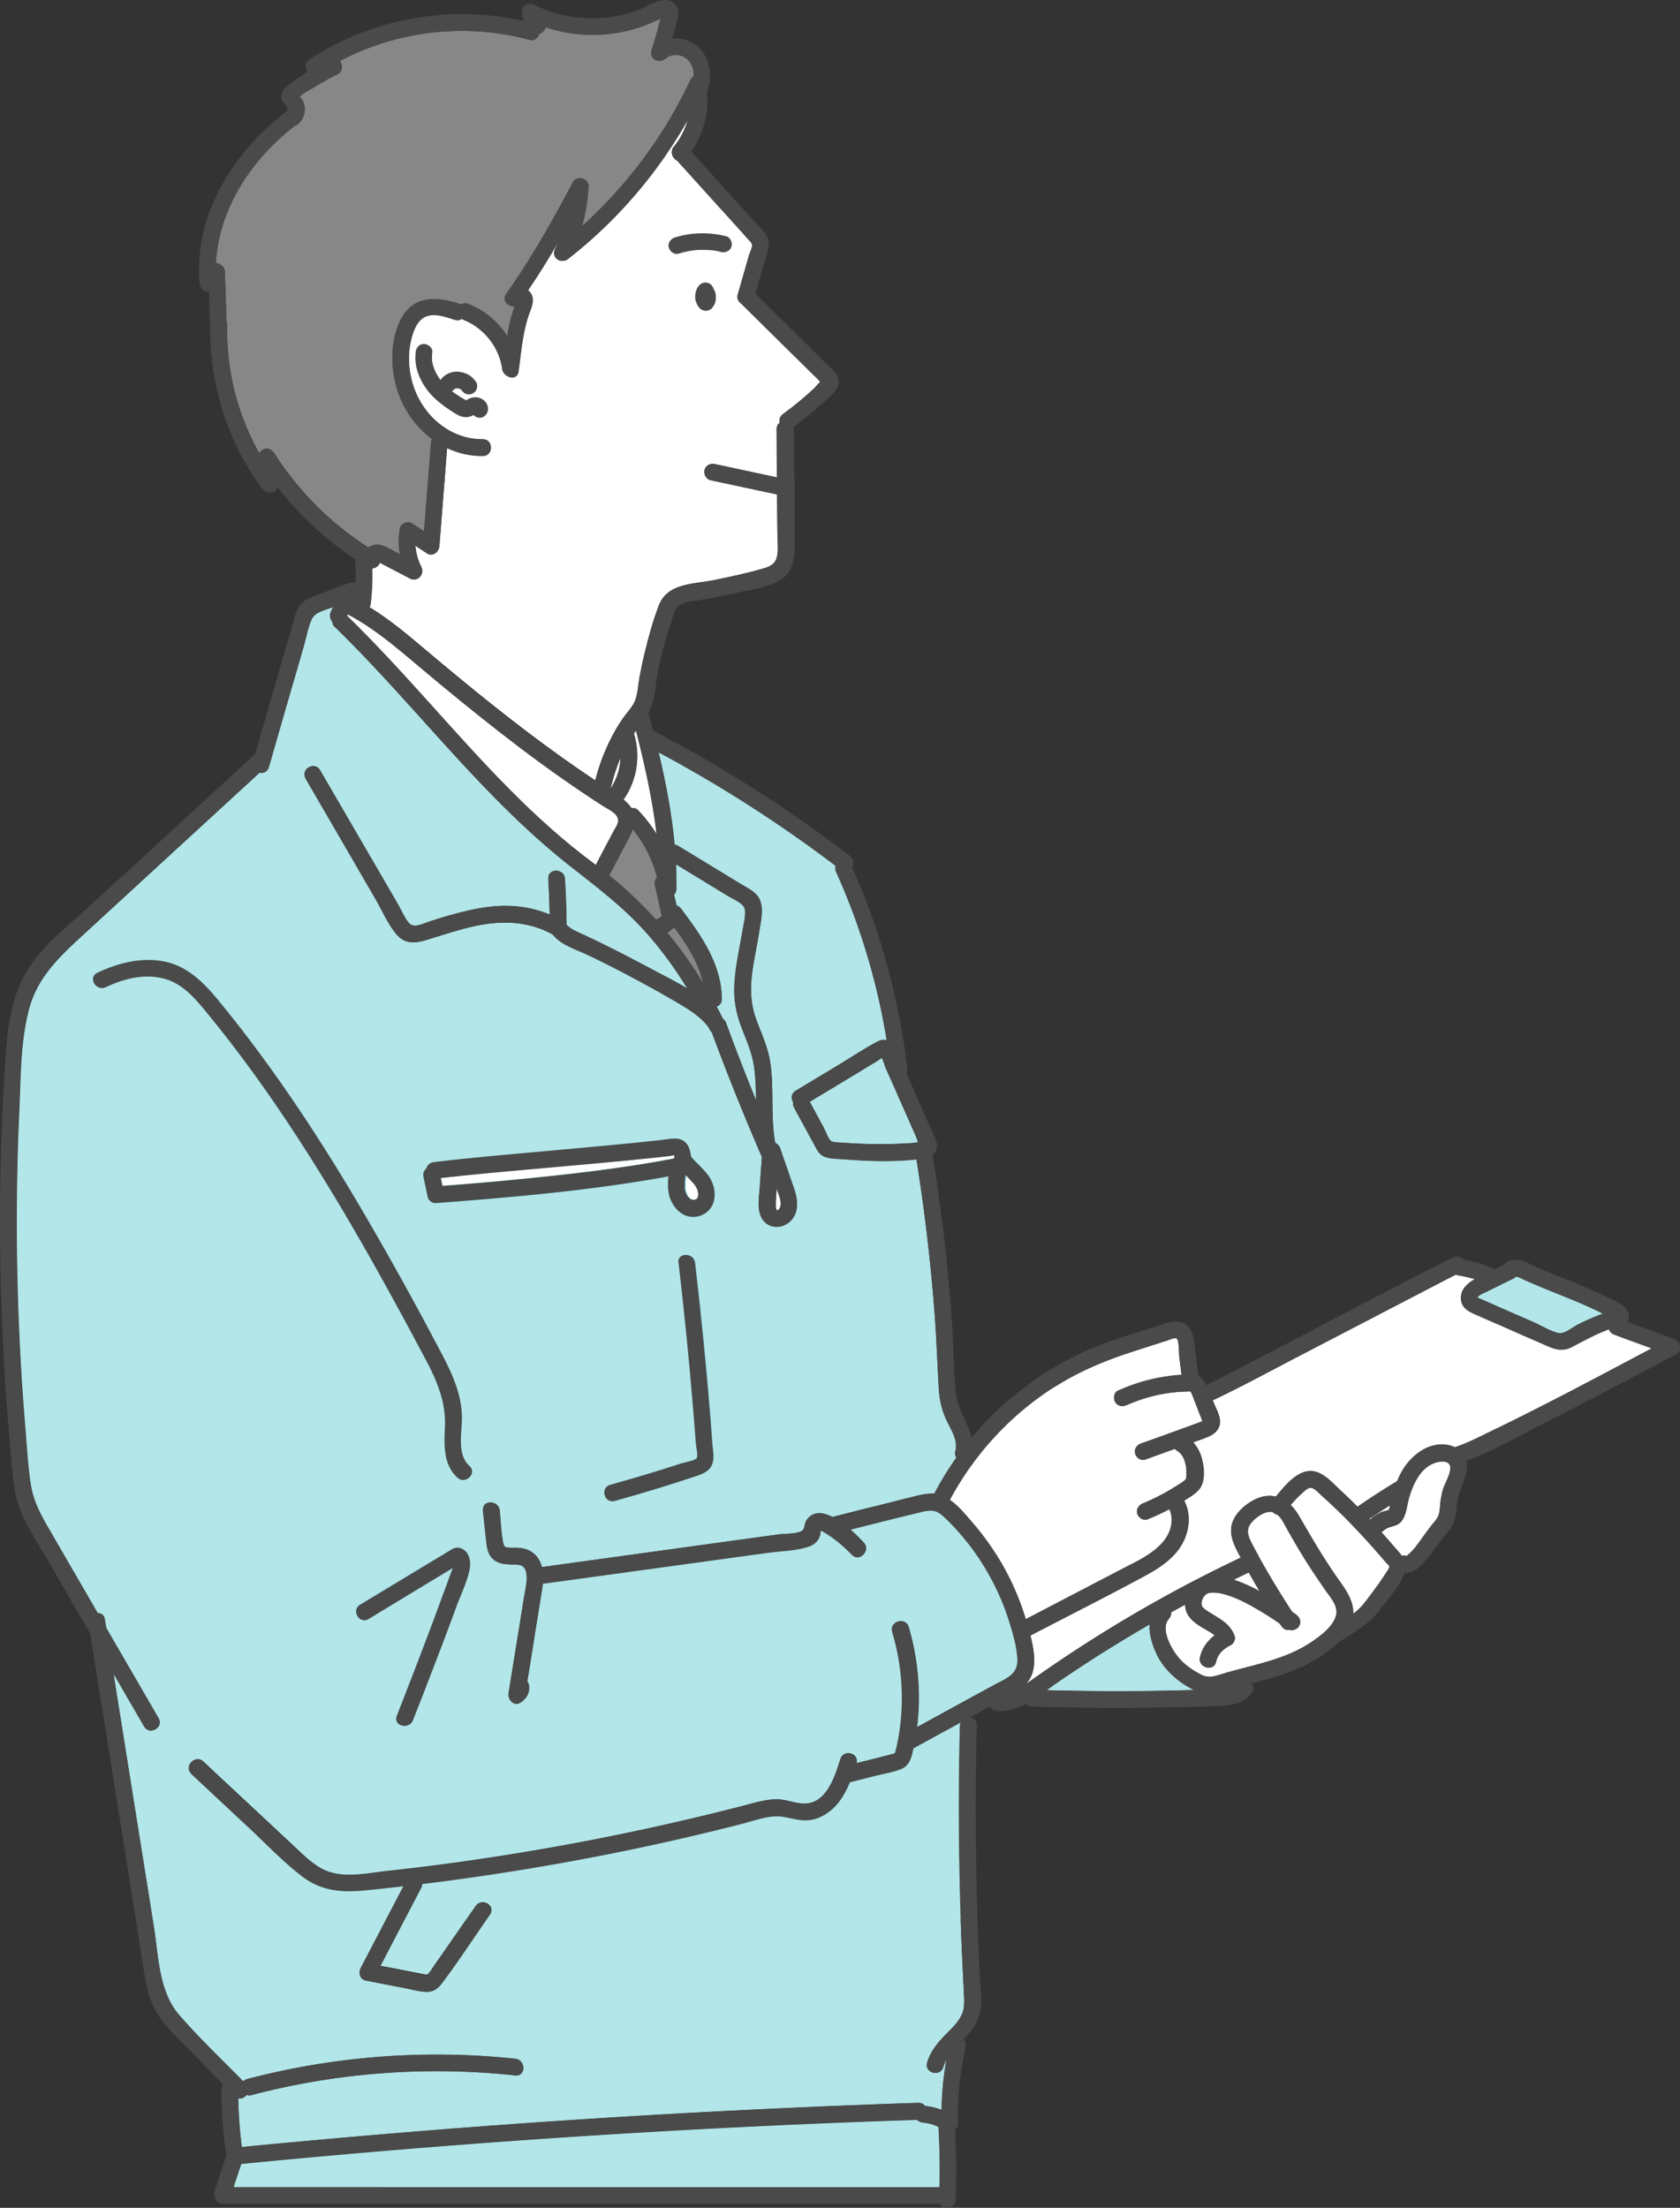 <svg id="_レイヤー_2" xmlns="http://www.w3.org/2000/svg" viewBox="0 0 102.2 134.28"><rect x="0" y="0" width="102.2" height="134.28" fill="#333333" stroke="none"/><defs><style>.cls-1{fill:#fff}.cls-2{fill:#b2e6e8}.cls-3{fill:#4a4a4a}.cls-4{fill:#878787}.cls-5{fill:#71c6d2}</style></defs><g id="_お手続きの流れ"><path class="cls-2" d="M58.44 116.7c.03.97.07 1.95.12 2.92.02.49.05.97.07 1.46.02.43.07.88-.06 1.29-.2.6-.72 1.03-1.15 1.48-.45.47-.84.97-1.02 1.6-.18.63.79.89.98.27.05-.17.12-.33.21-.48-.19 1.01-.29 2.04-.3 3.06 0 0-.02.01-.03.02-.32-.12-.65-.2-.99-.23a.47.47 0 0 0-.4-.19 639.922 639.922 0 0 0-41.16 2.69c-.13-.99-.2-1.98-.22-2.97.2.05.4-.05.52-.21.09.04.19.05.31.01a44.42 44.42 0 0 1 16.03-1.19c.65.07.64-.94 0-1.01-5.46-.58-10.99-.16-16.3 1.23-.11.03-.19.08-.25.15-1.3-1.33-2.68-2.63-3.89-4.03-1.24-1.43-1.26-3.54-1.54-5.33-.63-3.97-1.27-7.94-1.9-11.91-.19-1.18-.38-2.36-.56-3.54.62 1.07 1.25 2.15 1.87 3.22.33.56 1.2.05.87-.51-1.06-1.83-2.13-3.67-3.19-5.5-.03-.17-.05-.34-.08-.51-.04-.26-.23-.37-.42-.36-.96-1.66-1.92-3.31-2.88-4.97-.53-.91-1.03-1.78-1.2-2.84-.17-1.07-.23-2.17-.32-3.26a150.608 150.608 0 0 1-.38-19.64c.09-2.01.07-4.13.6-6.09.55-2.02 2.01-3.3 3.5-4.67 3.5-3.22 7.01-6.44 10.51-9.66.23.04.49-.06.57-.35.57-1.98 1.14-3.97 1.72-5.95.13-.46.27-.93.4-1.39.15-.51.25-1.1.46-1.59.21-.48.66-.55 1.13-.73.07-.03.14-.05.21-.08-.05.11-.09.22-.14.33a.55.55 0 0 0 .08.56c0 .11.04.23.15.33 3.22 3.13 6.07 6.61 9.19 9.84 1.56 1.62 3.19 3.17 4.95 4.57 1.67 1.32 3.34 2.55 4.77 4.15.95 1.06 1.79 2.22 2.53 3.43-.75-.45-1.55-.85-2.28-1.24-.9-.48-1.8-.95-2.71-1.4-.44-.22-.89-.43-1.34-.64-.36-.17-.73-.31-1.01-.59-.01-.93-.04-1.86-.1-2.8-.04-.65-1.05-.65-1.01 0 .04.73.07 1.45.08 2.18-1.19-.5-2.46-.63-3.77-.46-.78.1-1.54.29-2.3.5-.42.12-.84.25-1.26.39-.37.12-.9.42-1.21.1-.27-.28-.46-.77-.66-1.11-.22-.39-.45-.77-.67-1.16-.45-.77-.9-1.55-1.35-2.32-.92-1.58-1.83-3.15-2.75-4.73-.33-.56-1.2-.05-.87.51.93 1.61 1.87 3.21 2.8 4.82.48.83.97 1.67 1.45 2.5.42.72.78 1.6 1.34 2.22.57.63 1.3.43 2.01.2.81-.25 1.61-.51 2.44-.71 1.72-.41 3.43-.41 5 .46.51.65 1.46.91 2.17 1.25.92.44 1.83.9 2.72 1.38.87.46 1.73.94 2.59 1.44.73.43 1.48.87 1.99 1.56.02.05.05.09.07.14.03.07.08.12.12.16.93 2.52 1.94 5.02 3.01 7.49.01.02.03.04.04.06-.04.64-.09 1.29-.13 1.93-.04.6-.18 1.32.15 1.87.39.63 1.22.63 1.72.14.55-.54.44-1.33.21-2l-.84-2.43a.528.528 0 0 0-.3-.32c-.3-1.64-.05-3.34-.32-4.99-.15-.89-.52-1.66-.83-2.5-.33-.89-.38-1.77-.27-2.71.1-.9.32-1.79.45-2.68.1-.66.35-1.59-.13-2.17-.25-.3-.63-.48-.96-.68-.42-.25-.84-.51-1.25-.76-.87-.53-1.73-1.05-2.6-1.58a.437.437 0 0 0-.21-.07c-.17-1.89-.53-3.76-.97-5.61 3.76 2.01 7.36 4.32 10.76 6.9a.51.51 0 0 0 .03.36c1.47 3.26 2.51 6.72 3.08 10.25-.16-.05-.35-.03-.59.09-.82.44-1.61.97-2.41 1.45-.85.51-1.69 1.02-2.54 1.53-.28.17-.29.48-.15.7-.02.1 0 .21.06.33.41.75.81 1.49 1.22 2.24.15.28.28.58.59.72.35.16.82.14 1.2.17 1.45.12 2.97.17 4.43 0 .49 3.09.86 6.2 1.1 9.32.12 1.54.17 3.09.26 4.63.04.66.17 1.26.44 1.86.27.6.75 1.25.57 1.94a.49.49 0 0 0 .06.4c-.49.7-.94 1.43-1.34 2.19-.33-.02-.66.04-.98.11-.57.14-1.14.28-1.71.43-1.17.29-2.34.58-3.51.88-.58-.3-1.16-.37-1.55.16-.2.27-.07.58-.35.71-.35.17-.98.14-1.37.19-.97.13-1.94.27-2.91.4l-11.49 1.59c-.17-.65-.63-1.11-1.39-1.17-.2-.02-.4 0-.59-.01-.26-.02-.32-.04-.38-.31-.13-.63-.14-1.32-.21-1.96-.07-.64-1.08-.65-1.01 0 .07.62.13 1.24.2 1.86.05.41.1.81.43 1.1.31.27.71.31 1.11.32.45 0 .81-.02.9.51.08.48-.06 1.01-.14 1.48-.1.65-.21 1.3-.31 1.94l-.63 3.89c-.06.39.34.85.74.57.34-.23.54-.56.5-.98a.535.535 0 0 0-.11-.28c.16-.98.32-1.96.47-2.94.11-.68.22-1.36.33-2.05.05-.32.12-.65.15-.99h.08l10.9-1.5c.9-.12 1.8-.25 2.7-.37.8-.11 1.72-.12 2.48-.37.26-.08.49-.24.62-.48.05-.1.12-.27.1-.39.02-.05.02-.08.02-.1.03 0 .06 0 .09.02.68.39 1.27.87 1.81 1.44.45.47 1.16-.24.72-.72-.18-.19-.48-.5-.83-.81 1.47-.37 2.94-.75 4.42-1.1.48-.11.81-.12 1.2.22.3.26.58.56.85.85.51.56.98 1.16 1.4 1.79.81 1.23 1.45 2.57 1.87 3.98.21.69.43 1.45.45 2.18.02.92-.74 1.17-1.44 1.55-1.56.85-3.12 1.7-4.68 2.56.25-2.04.07-4.12-.51-6.09-.19-.62-1.16-.36-.98.27.51 1.7.69 3.47.54 5.24-.04.44-.1.88-.18 1.31-.04.21-.08.42-.14.63-.05.21-.04.23-.24.28-.72.19-1.44.37-2.17.55.16-.61-.79-.87-.98-.25-.33 1.07-.87 2.78-2.28 2.71-.59-.03-1.12-.29-1.73-.26-.68.04-1.35.25-2.01.42a154.75 154.75 0 0 1-17.05 3.38c-1.48.21-2.95.39-4.43.55-1.32.14-2.92.54-4.13-.17-.63-.36-1.14-.89-1.67-1.38l-1.82-1.7c-1.21-1.13-2.43-2.26-3.64-3.4-.48-.44-1.19.27-.72.72 1.16 1.09 2.32 2.17 3.49 3.26 1.07 1 2.11 2.1 3.28 2.99 1.19.9 2.44.97 3.88.83l2.26-.24c-.87 1.66-1.74 3.33-2.61 4.99-.14.27-.03.68.3.74l2.47.48c.39.08.79.19 1.19.21.42.03.73-.17.98-.5 1.02-1.36 1.95-2.79 2.92-4.18.37-.54-.5-1.04-.87-.51-.85 1.21-1.69 2.42-2.54 3.64-.1.14-.2.33-.32.45-.12.13-.17.08-.35.05l-1.07-.21c-.5-.1-1.01-.2-1.51-.29.82-1.58 1.65-3.16 2.47-4.73.05-.1.07-.19.06-.28.43-.05.86-.1 1.29-.16 6.13-.81 12.22-1.97 18.21-3.51.8-.21 1.69-.56 2.52-.41.73.13 1.32.35 2.05.07 1.01-.38 1.57-1.24 1.95-2.18h.02c.54-.14 1.08-.27 1.62-.41.48-.12 1.01-.2 1.48-.39.44-.17.59-.55.69-.98l.06-.29c.96-.52 1.91-1.04 2.87-1.57-.01.05-.03.1-.03.15-.1 3.93-.08 7.86.05 11.78Z"/><path class="cls-5" d="M41.04 14.46c-.25.08-.44.36-.35.62.08.25.35.44.62.35.22-.07.44-.12.66-.16.01 0 .13-.02.14-.02.05 0 .09-.01.14-.02.11-.01.23-.02.34-.02.23 0 .45 0 .68.02.02 0 .19.02.1.01.05 0 .1.02.15.02.12.02.24.05.36.08.26.06.56-.08.62-.35.06-.26-.08-.56-.35-.62-1.02-.25-2.1-.23-3.1.09ZM43.5 17.77a.663.663 0 0 0-.09-.19c-.02-.03-.04-.05-.06-.08-.02-.04-.03-.08-.06-.11a.348.348 0 0 0-.14-.13.532.532 0 0 0-.39-.05c-.04.02-.08.03-.12.05-.08.05-.14.11-.18.18-.02.03-.04.06-.05.09-.03.07-.06.14-.08.21-.03.1-.04.21-.04.32 0 .11.02.22.06.32.03.07.05.14.09.2.04.06.09.12.14.18.05.05.1.08.16.1.06.03.13.05.2.04.13 0 .27-.05.36-.15.04-.05.09-.11.13-.17.03-.06.06-.13.08-.2.01-.03.02-.06.02-.09.01-.07.02-.14.02-.22 0-.07-.01-.14-.02-.21 0-.03-.01-.06-.02-.09ZM29.17 24.2c-.28-.09-.54-.02-.79.13 0 0-.02.02-.04.03-.08-.07-.22-.13-.31-.19-.11-.07-.21-.14-.32-.21a2.77 2.77 0 0 1-.23-.17.36.36 0 0 0 .15-.1c.02-.01.04-.03.06-.04.02 0 .04-.01.06-.02h.1c.03 0 .07.02.1.03.03.01.05.03.08.05.04.03.08.07.11.11-.02-.02-.03-.04-.05-.07.08.1.16.19.29.22.12.03.28.02.39-.05.11-.07.2-.17.23-.3.03-.13.03-.28-.05-.39-.12-.17-.26-.32-.45-.43-.19-.11-.38-.16-.59-.19-.37-.04-.75.1-1.01.36-.04.04-.08.1-.1.15-.1-.13-.2-.27-.28-.42-.1-.2-.17-.37-.22-.62-.02-.11-.03-.12-.03-.25s0-.26.02-.39c.04-.27-.26-.51-.51-.51-.3 0-.47.23-.51.51-.14 1.06.43 2.12 1.19 2.82.39.36.83.66 1.28.93.32.19.64.25.98.09l.06-.03c.1.1.23.16.37.16.28 0 .49-.23.51-.51.01-.33-.21-.6-.52-.7ZM26.01 72.81c.04.2.28.39.49.37 4.38-.33 8.78-.71 13.11-1.44.35-.06.7-.13 1.05-.19-.04.45-.05.92.11 1.35.23.61.77 1.15 1.46 1.11.56-.03 1.04-.39 1.19-.94.12-.46.03-.96-.2-1.37-.15-.27-.37-.5-.58-.72l-.33-.33c-.05-.06-.11-.11-.16-.17-.01-.02-.03-.03-.04-.05 0 0-.04-.06-.05-.07-.01-.02-.03-.03-.04-.05-.04-.38-.18-.77-.48-.94-.4-.22-.93-.06-1.35-.02-2.18.24-4.36.43-6.54.63-2.42.22-4.84.42-7.26.71-.25.03-.4.2-.46.4-.13.11-.21.28-.17.5.09.41.17.82.26 1.23Z"/><path class="cls-1" d="M42.15 71.94s.03.04.05.05c0 0 .02.03.04.04l.01.02c.02.03.04.05.05.08.01.02.12.19.11.2 0 0-.04-.1-.01-.03 0 .02.01.04.02.06.01.03.02.06.03.1 0 .03.01.06.02.09v.19c0 .03-.01.06-.02.09v.02c-.02.03-.07.09-.02.05.06-.05-.02.02-.04.04-.01 0-.03.01-.04.02-.04 0-.13.03-.04.02h-.12c-.03 0-.06-.01-.08-.02h-.01c-.02-.01-.06-.04-.06-.04h-.01c-.01-.01-.04-.03-.04-.03-.01-.01-.05-.06-.07-.07-.06-.07-.1-.16-.14-.24v-.02c0-.03-.02-.06-.03-.08-.02-.06-.03-.13-.04-.19v-.27c0-.19.02-.38.04-.57.16.16.31.32.46.49Z"/><path class="cls-5" d="M42.43 72.86s.02-.04 0 0ZM42.43 72.87v.03-.03Z"/><path class="cls-1" d="M34.04 70.95c1.35-.12 2.69-.24 4.04-.37l1.79-.18.8-.09c.04 0 .32-.07.36-.04 0 0 0 .07-.01.17-.03 0-.06.02-.07.02-.14.03-.28.06-.42.08-.26.05-.51.1-.77.14-.59.1-1.17.2-1.76.28-1.34.2-2.68.36-4.02.51-2.35.26-4.7.47-7.06.65-.03-.16-.07-.32-.1-.48 2.41-.27 4.82-.48 7.24-.7Z"/><path class="cls-5" d="M12.79 61.85c1.72 2.11 3.32 4.32 4.82 6.59 3.01 4.54 5.66 9.31 8.21 14.11.71 1.33 1.29 2.62 1.24 4.15-.04 1.11-.14 2.35.77 3.17.48.43 1.2-.28.72-.72-.81-.73-.43-2.08-.46-3.04-.04-1.37-.62-2.63-1.25-3.82-1.32-2.51-2.68-5-4.1-7.45-2.81-4.89-5.88-9.65-9.47-14.01-.88-1.07-1.88-2.08-3.29-2.36-1.4-.27-2.81.09-4.07.69-.59.28-.07 1.15.51.87 1.1-.53 2.41-.86 3.62-.51 1.2.34 2 1.39 2.76 2.32ZM28.1 94.19c-.35-.17-.58 0-.88.19-.33.2-.66.4-1 .6l-4.32 2.61c-.56.34-.05 1.21.51.87 1.71-1.03 3.41-2.07 5.12-3.1-.04.15-.1.3-.16.44-.15.43-.31.85-.47 1.28-.29.79-.58 1.58-.88 2.37-.62 1.64-1.25 3.27-1.89 4.9-.24.61.74.87.98.27.61-1.54 1.2-3.08 1.79-4.62.29-.76.57-1.52.85-2.28.27-.73.64-1.48.8-2.23.1-.48.03-1.06-.45-1.3Z"/><path class="cls-2" d="M93.52 78.18c.54.23 1.08.44 1.62.66.55.22 1.1.45 1.64.7.24.11.47.22.7.34.01 0 .02.01.03.02-.52.19-1.03.41-1.52.66-.31.16-.84.6-1.18.52-.53-.13-1.07-.47-1.57-.69-1.01-.44-2.02-.88-3.03-1.33-.09-.04-.19-.07-.27-.12-.03-.02-.06-.03-.07-.04.01 0 .02 0 .04-.03.12-.15.37-.23.53-.31.54-.27 1.08-.54 1.62-.8.07-.03.12-.08.16-.12.18.02.37.14.53.21.25.11.51.22.76.33Z"/><path class="cls-1" d="M64.18 84.34c1.45-.92 3-1.57 4.63-2.1.45-.15.91-.29 1.36-.44.26-.08.52-.17.79-.25.11-.03.5-.22.62-.14.15.09.14.97.16 1.14.05.36.09.72.14 1.09-.36.02-.72.06-1.07.11-.96.15-1.89.44-2.78.84-.25.11-.31.47-.18.69.15.26.44.29.69.18.79-.35 1.63-.6 2.49-.73.41-.06.82-.09 1.23-.1h.18c.03.08.08.18.09.2.08.21.16.41.24.62.08.21.16.41.24.62.04.1.08.19.11.29.01.03.02.06.03.08-.33.13-.67.25-1.01.37-.91.33-1.81.66-2.72.98-.26.09-.43.34-.35.62.07.25.36.45.62.35.59-.21 1.19-.43 1.78-.64a.4.4 0 0 0 .12.1c.14.08.24.17.32.29.11.17.15.27.2.48.06.21.07.32.07.53 0 .16.02.36-.06.46-.12.14-.33.25-.5.36-.22.14-.45.28-.68.41-.45.25-.92.48-1.4.68-.25.1-.43.34-.35.62.07.24.37.46.62.35.45-.18.89-.39 1.32-.62.32.68.08 1.49-.43 2.05-.65.73-1.59 1.15-2.44 1.59-1.96 1.02-3.91 2.04-5.87 3.06-.4-1.35-.99-2.65-1.73-3.84-.45-.71-.95-1.4-1.5-2.03-.39-.45-.85-1.02-1.38-1.39 1.5-2.8 3.7-5.19 6.39-6.89Z"/><path class="cls-2" d="M55.87 69.48c-.12-.01-.29.03-.4.04l-.53.03c-1.21.06-2.42.04-3.63-.05-.21-.02-.64 0-.77-.12-.18-.17-.32-.6-.44-.82-.28-.52-.56-1.03-.84-1.55l2.19-1.32c.4-.24.8-.48 1.2-.73.22-.13.45-.27.67-.4.1-.06.21-.15.33-.22.09.19.18.48.21.57.13.28.25.57.38.85.25.57.5 1.13.75 1.7.25.57.5 1.13.75 1.7.03.08.07.22.12.33ZM45.17 62.65c.32.79.63 1.54.73 2.39.08.63.09 1.26.1 1.89-.64-1.56-1.25-3.13-1.83-4.71a.452.452 0 0 0-.18-.24c-.13-.26-.26-.51-.39-.76.17-.06.31-.21.31-.45 0-2.1-1.25-3.87-2.46-5.48a.682.682 0 0 0-.29-.22l-.15-.66c.08-.08.13-.19.14-.32 0-.51 0-1.02-.02-1.52.71.43 1.42.86 2.13 1.3.36.22.72.44 1.07.65.31.19.95.43 1 .82.05.39-.08.86-.14 1.23-.07.41-.15.82-.22 1.22-.15.81-.29 1.64-.29 2.47 0 .84.19 1.62.5 2.39Z"/><path class="cls-1" d="M47.46 73.43c-.04.08-.04.08-.08.12l-.03.03s-.01 0-.04.02c-.01 0-.03.01-.04.02h-.01c-.02-.03-.02-.04-.01-.01l-.03-.09c0-.03-.01-.06-.02-.09v-.04c-.01-.32.02-.63.04-.95 0-.06 0-.11.01-.17.02.05.03.09.05.14.1.29.25.62.21.93 0 0-.06.17-.02.11Z"/><path class="cls-5" d="M47.23 73.6Z"/><path class="cls-1" d="M21.16 37.37c1.61.85 2.99 2.04 4.38 3.21 1.6 1.35 3.22 2.67 4.87 3.96 1.63 1.27 3.3 2.5 5.01 3.65.43.29.87.58 1.31.86.33.21.91.45.87.9-.02.22-.23.5-.33.7-.12.23-.24.47-.37.7l-.66 1.26-.14-.11c-3.67-2.71-6.73-6.13-9.77-9.51-1.7-1.89-3.41-3.77-5.23-5.54.01-.03.02-.06.04-.09ZM37.75 46.05c-.02.68-.23 1.35-.63 1.95.15-.67.36-1.32.63-1.95Z"/><path class="cls-4" d="M38.29 50.9c.08-.16.15-.31.21-.47.71.87 1.2 1.87 1.48 2.96-.12.12-.17.29-.13.47.11.48.22.97.32 1.45.03.12.05.23.08.35 0 .02 0 .04.01.06-.02.02-.04.03-.05.05.01-.01.03-.02.04-.03-.05.07-.18.11-.26.15-.03.01-.04.04-.07.06-.88-.97-1.83-1.88-2.86-2.71l1.23-2.34ZM41.01 56.4c.76 1.03 1.49 2.15 1.76 3.39a25.77 25.77 0 0 0-2.18-3.07c.16-.09.3-.19.42-.32Z"/><path class="cls-1" d="M38.84 49.3a.426.426 0 0 0-.42-.14c-.04-.06-.08-.12-.13-.18-.11-.13-.23-.24-.36-.35 0 0 .02-.01.02-.02a4.63 4.63 0 0 0 .61-3.99l.13-.19c.53 2.08 1 4.18 1.25 6.31-.31-.51-.68-.99-1.1-1.43Z"/><path class="cls-1" d="M45.43 14.46c.09.1.29.27.32.41.03.15-.13.48-.18.63l-.69 2.41c-.06.22.02.4.16.51 1.26 1.24 2.52 2.49 3.78 3.73.3.3.6.6.91.89.04.04.11.13.17.19-.13.08-.3.32-.38.39-.6.56-1.23 1.08-1.89 1.56-.19.14-.24.35-.21.54-.11.08-.18.21-.18.38 0 .98.01 1.95.02 2.93l-3.78-.81c-.27-.06-.55.08-.62.35-.07.25.09.57.35.62l4.06.87c0 .81.01 1.63.02 2.44 0 .45.08.96-.04 1.4-.11.44-.48.58-.88.69-.97.28-1.96.49-2.95.69-1.21.25-2.81.16-3.34 1.53-.37.96-.64 1.96-.88 2.96-.11.45-.2.91-.29 1.36-.09.47-.1.98-.26 1.43-.15.43-.54.79-.79 1.17-.29.42-.55.87-.77 1.33-.38.77-.67 1.57-.88 2.4-.66-.44-1.31-.89-1.96-1.35-2.92-2.08-5.69-4.34-8.43-6.65-1.07-.9-2.15-1.81-3.35-2.54.04-.07.07-.15.08-.25.08-.71.11-1.42.09-2.13.22 0 .4-.15.47-.35.02.02.05.03.08.05.09.05.18.1.28.15.15.08.31.16.46.24.34.18.68.35 1.01.53.46.24.92-.24.69-.69-.21-.41-.32-.85-.36-1.3.23.16.47.31.7.47.34.23.73-.08.76-.44.16-1.99.31-3.98.47-5.96.67.31 1.4.49 2.17.48.65 0 .65-1.02 0-1.01-2.07.02-3.77-1.55-4.3-3.48-.27-.97-.27-2.03.05-2.98.16-.47.43-.96.96-1.07.52-.11 1.09.1 1.58.26.17.06.31.02.42-.06.04.03.08.05.12.07 1.24.49 2.18 1.68 2.35 3 .07.5.91.76.99.13 0-.04.01-.09.02-.13.16-1.2.26-2.45.71-3.58.16-.42.26-.89-.14-1.21h-.01c.66-.97 1.28-1.96 1.86-2.97-.07.15-.13.3-.21.44-.27.54.35.96.8.61 2.96-2.31 5.43-5.2 7.27-8.46-.17.6-.45 1.16-.85 1.64-.26.31-.07.72.2.84 1.12 1.24 2.24 2.48 3.36 3.71.29.32.58.64.86.96Z"/><path class="cls-4" d="M16.65 27.54c-.25-.39-.71-.27-.87.04a15.272 15.272 0 0 1-1.96-7.81c0-.08-.01-.15-.04-.21-.03-1.01-.07-2.03-.1-3.04 0-.28-.29-.5-.55-.51.18-3.34 2.2-6.37 4.84-8.38.07-.02.14-.06.2-.13.26-.26.39-.58.36-.95-.01-.17-.07-.35-.16-.5-.03-.04-.09-.1-.16-.16.28-.27.78-.51 1.04-.67.42-.26.86-.5 1.3-.72.29-.14.31-.56.12-.79 3.52-1.85 7.67-2.33 11.53-1.29.31.09.54-.12.61-.36.18-.06.33-.22.38-.4 1.33.44 2.75.57 4.16.37.89-.13 1.75-.39 2.57-.78.02 0 .14-.06.26-.11v.02c-.03.12-.07.24-.1.37-.14.52-.29 1.04-.45 1.55-.15.51.48.81.85.49.38-.33.98-.29 1.34.05.3.28.4.67.37 1.05-.07.04-.14.1-.18.18a27.856 27.856 0 0 1-6.6 8.9c.22-.78.35-1.59.39-2.41.02-.5-.71-.7-.94-.26-1.24 2.34-2.54 4.65-4.07 6.81-.27.39.14.78.52.74-.06.14-.11.33-.15.44-.1.33-.18.68-.24 1.02-.02.12-.04.24-.06.37a4.952 4.952 0 0 0-2.37-1.97c-.17-.07-.32-.04-.42.05-.04-.02-.07-.04-.12-.06-1.29-.42-2.7-.54-3.48.8-.65 1.13-.71 2.6-.45 3.84a6.009 6.009 0 0 0 2.28 3.59.52.52 0 0 0-.07.23l-.42 5.38c-.24-.16-.48-.32-.73-.48-.25-.17-.69-.01-.74.3-.09.54-.09 1.07 0 1.58-.06-.03-.11-.06-.17-.09-.35-.18-.75-.46-1.15-.5a.79.79 0 0 0-.59.18 18.83 18.83 0 0 1-5.77-5.78Z"/><path class="cls-5" d="M21.57 36.41v.03s-.02 0-.03-.01h.04Z"/><path class="cls-2" d="M23.2 133.02h-8.99c.16-.47.31-.94.47-1.41a634.97 634.97 0 0 1 41.11-2.68c.09.09.22.15.37.17.33.03.64.12.94.26.07 1.22.1 2.45.07 3.67H23.2ZM69.23 102.86c-1.85.01-3.71-.01-5.56-.06.19-.14.39-.28.57-.41 1.25-.86 2.52-1.69 3.82-2.48.62-.38 1.25-.75 1.88-1.12-.05.6.16 1.25.42 1.81.45.96 1.34 1.73 2.3 2.2h-.23c-1.07.03-2.14.05-3.2.06Z"/><path class="cls-1" d="M74.6 101.75c-.56.16-1.01.4-1.56.1-.43-.23-.85-.51-1.19-.86-.48-.48-1.33-1.88-.74-2.53.11-.12.15-.26.13-.39.28-.16.57-.32.85-.47.01.24.07.47.21.67.25.38.65.61 1.03.83.17.1.38.22.51.32.02.01.03.03.05.04-.44.33-.77.78-.89 1.33-.14.64.84.91.98.27.11-.49.45-.79.89-1.01.19-.09.31-.38.23-.57-.28-.77-.98-1.06-1.62-1.48-.13-.08-.17-.11-.29-.23-.06-.06-.04-.01-.08-.12.03.09-.01-.1-.02-.1 0-.11.04-.27.07-.34 0 .01.06-.11.09-.15-.05.07.03-.02.07-.07.01 0 .07-.05.09-.06.11-.07-.01-.01.09-.04.02 0 .12-.03.13-.03.07 0 .13-.01.2 0 .27 0 .52.06.84.16.7.22 1.35.58 1.99.96.41.24.8.5 1.19.77.04.05.07.11.11.16.13.19.32.25.5.22.21.06.46-.05.57-.24.15-.25.04-.53-.18-.69-.08-.06-.17-.12-.25-.18-.52-.8-1.03-1.61-1.51-2.44-.27-.46-.53-.93-.78-1.41-.27-.52-.63-1.05-.18-1.57.28-.32.8-.72 1.26-.64.03 0 .05.02.08.03.07.06.15.11.23.13.22.18.38.47.5.71.51.92 1.04 1.82 1.62 2.7.28.43.58.85.87 1.28.26.37.63.78.61 1.26-.04.77-1.01 1.46-1.58 1.84-1.54 1.02-3.4 1.34-5.14 1.83Z"/><path class="cls-1" d="M76.62 96.77c-.5-.27-1.02-.51-1.56-.69.3-.15.6-.3.91-.44.21.38.43.76.66 1.14ZM84.27 95.73c-.27.44-.58.84-.88 1.25-.3.4-.59.81-1 1.11-.02.02-.05.03-.07.05.04-.89-.6-1.65-1.12-2.4-.79-1.15-1.48-2.34-2.18-3.55-.15-.25-.31-.48-.5-.66.2-.23.4-.45.62-.65.13-.12.39-.39.59-.4.24 0 .51.33.67.47 1.22 1.09 2.36 2.28 3.43 3.51.13.15.27.3.4.46.04.05.32.37.3.29.03.13-.2.43-.26.53ZM83.3 92.38c.42-.29.84-.56 1.27-.83-.02.12-.05.27-.09.31-.05.04-.34.09-.42.13-.27.11-.5.27-.71.47a.435.435 0 0 1-.06-.07ZM87.79 90.6c-.08.25-.12.51-.16.77-.03.27-.02.56-.12.82-.08.22-.25.39-.39.57-.17.21-.33.43-.49.65-.31.42-.63.93-1.06 1.24h-.02a.615.615 0 0 0-.27 0c-.12-.17-.26-.33-.4-.49l-.84-.96c.13-.12.27-.23.44-.29.26-.1.52-.12.73-.33.34-.35.37-.98.5-1.44.25-.87.71-1.91 1.66-2.19.28-.08.81-.13.85.27.05.45-.31.97-.44 1.39Z"/><path class="cls-1" d="M90.62 87.09c-.7.34-1.39.7-2.11.93-.01 0-.02 0-.03.01-.16-.08-.33-.13-.51-.15-1.11-.14-2.11.65-2.65 1.55-.12.2-.22.42-.31.64a46.246 46.246 0 0 0-2.43 1.57c-.33-.34-.67-.67-1.02-.99-.45-.42-.97-1.03-1.6-1.16-.94-.19-1.76.83-2.34 1.53-.39-.09-.83-.05-1.29.18-.57.28-1.2.83-1.38 1.46-.2.68.14 1.35.45 1.93.03.05.05.1.08.14a83.875 83.875 0 0 0-11.18 6.38c-.58.39-1.16.8-1.73 1.2l-.19.13c.19-.2.35-.44.44-.74.21-.72.04-1.51-.13-2.23 2.32-1.21 4.66-2.39 6.97-3.63.89-.48 1.82-1.09 2.3-2.01.41-.79.51-1.77.08-2.56.12-.08.25-.15.37-.23.26-.18.52-.36.67-.65.25-.5.17-1.22.02-1.74-.1-.35-.27-.67-.51-.93.34-.12.68-.23 1.01-.38.35-.16.63-.48.62-.88-.01-.41-.26-.83-.41-1.21l-.03-.09c1.78-.84 3.52-1.79 5.26-2.69l7.62-3.96c.65-.34 1.3-.68 1.96-1.01.04.02.08.04.12.05.34.06.68.14 1.02.24-.02 0-.03.02-.05.02-.45.25-.85.65-.79 1.21.06.63.67.82 1.17 1.04.65.29 1.31.57 1.96.86.65.29 1.31.57 1.96.86.59.26 1.04.45 1.65.13.74-.39 1.47-.79 2.25-1.07.05.13.14.25.31.32.76.29 1.52.57 2.28.84-3.26 1.73-6.52 3.47-9.84 5.07Z"/><path class="cls-5" d="M43.26 86.55c-.26-3.25-.58-6.5-.96-9.75-.08-.64-1.09-.65-1.01 0 .34 2.94.64 5.88.88 8.82.06.72.12 1.44.17 2.16.01.16.15.77.05.9-.11.15-.72.25-.91.31-1.44.47-2.89.9-4.35 1.31-.63.17-.36 1.15.27.98 1.59-.44 3.17-.92 4.74-1.44.54-.18 1.11-.33 1.24-.96.07-.35-.01-.75-.04-1.1l-.09-1.23Z"/><path class="cls-3" d="M41.17 9.75c1.13 1.25 2.26 2.51 3.4 3.76.29.32.58.64.86.96.09.1.29.27.32.41.03.15-.13.48-.18.63l-.69 2.41c-.18.63.8.9.98.27.25-.88.51-1.77.76-2.65.12-.41.23-.81.01-1.21-.21-.38-.6-.7-.88-1.02-1.29-1.42-2.57-2.85-3.86-4.27-.44-.48-1.15.23-.72.72Z"/><path class="cls-3" d="M45.05 18.43c1.26 1.24 2.52 2.49 3.78 3.73.3.3.6.6.91.89.06.06.18.23.25.24.04.06.05.04.03-.04.01-.09 0-.1-.05-.04-.12.03-.34.33-.43.41-.6.56-1.23 1.08-1.89 1.56-.52.38-.01 1.26.51.87.77-.56 1.5-1.17 2.2-1.81.32-.3.7-.62.66-1.11-.04-.43-.47-.74-.76-1.02l-4.47-4.41c-.46-.46-1.18.26-.72.72Z"/><path class="cls-3" d="M47.25 26.12c.02 2.14.03 4.27.05 6.41 0 .45.08.96-.04 1.4-.11.44-.48.58-.88.69-.97.28-1.96.49-2.95.69-1.21.25-2.81.16-3.34 1.53-.37.96-.64 1.96-.88 2.96-.11.45-.2.91-.29 1.36-.09.47-.1.98-.26 1.43-.15.43-.54.79-.79 1.17-.29.42-.55.87-.77 1.33-.46.93-.8 1.92-1 2.94-.13.64.85.91.98.27.19-.93.48-1.84.9-2.7.41-.82.99-1.49 1.46-2.26.44-.73.43-1.77.6-2.59.21-1.01.48-2 .81-2.98.11-.35.19-.78.52-.98.27-.17.62-.21.92-.25.84-.12 1.67-.29 2.5-.48.85-.19 1.85-.31 2.62-.75.71-.4.91-1.11.93-1.88.04-2.43-.03-4.87-.05-7.3 0-.65-1.02-.65-1.01 0ZM44.14 14.36c-1.02-.25-2.1-.23-3.1.09-.25.08-.44.36-.35.62.08.25.35.44.62.35.22-.07.44-.12.66-.16.02 0 .21-.03.12-.02.05 0 .1-.01.16-.02.11-.01.23-.02.34-.02.23 0 .45 0 .68.02.02 0 .19.02.1.01.05 0 .1.02.15.02.12.02.24.05.36.08.26.06.56-.08.62-.35.06-.26-.08-.56-.35-.62ZM42.46 17.44s-.04.06-.05.09c-.03.07-.06.14-.08.21-.03.1-.04.21-.04.32 0 .11.02.22.06.32.03.07.05.14.09.2.04.06.09.12.14.18.05.05.1.08.16.1.06.03.13.05.2.04.13 0 .27-.05.36-.15.04-.05.09-.11.13-.17.03-.06.06-.13.08-.19.01-.03.02-.06.02-.09.01-.07.02-.14.02-.22 0-.07-.01-.14-.02-.21 0-.03-.01-.06-.02-.09a.663.663 0 0 0-.09-.19c-.04-.06-.08-.12-.13-.17a.391.391 0 0 0-.16-.1.344.344 0 0 0-.2-.04c-.07 0-.13.01-.2.04-.06.02-.12.06-.16.1-.09.1-.15.22-.15.36 0 .04.01.09.02.13.02.09.07.16.13.22l.02.02c-.03-.03-.05-.07-.08-.1.02.03.04.06.06.1-.02-.04-.03-.08-.05-.12.02.04.03.08.03.13 0-.04-.01-.09-.02-.13v.13c0-.04.01-.09.02-.13 0 .04-.02.08-.03.12.02-.04.03-.08.05-.12-.02.04-.03.07-.06.1.03-.03.05-.07.08-.1 0 0 0 .01-.01.01h.72s-.02-.02-.03-.04c.03.03.05.07.08.1a.473.473 0 0 1-.07-.12c.02.04.03.08.05.12-.02-.04-.03-.09-.04-.14 0 .04.01.09.02.13v-.15c0 .04-.01.09-.02.13 0-.05.02-.09.04-.14-.02.04-.03.08-.05.12.02-.04.04-.07.06-.11a.33.33 0 0 0 .06-.19c.02-.07.01-.13 0-.2a.46.46 0 0 0-.09-.17.348.348 0 0 0-.14-.13.532.532 0 0 0-.39-.05c-.04.02-.08.03-.12.05-.08.05-.14.11-.18.18Z"/><path class="cls-3" d="M47.64 29.13c-1.38-.3-2.77-.59-4.15-.89-.27-.06-.55.08-.62.35-.07.25.09.57.35.62 1.38.3 2.77.59 4.15.89.27.06.55-.08.62-.35.07-.25-.09-.57-.35-.62ZM41.73 9.66c1.1-1.33 1.53-3 1.2-4.69-.08-.41-.74-.51-.93-.12a28.041 28.041 0 0 1-8.13 10.2c.27.2.53.41.8.61.68-1.36 1.05-2.81 1.12-4.32.02-.5-.71-.7-.94-.26-1.24 2.34-2.54 4.65-4.07 6.81-.32.44.28.9.69.69.14-.03.15-.07.03-.12-.09-.11-.13-.08-.14.08-.09.12-.15.4-.2.53-.1.33-.18.68-.24 1.02-.13.74-.22 1.5-.33 2.24.33.04.66.09.99.13a4.91 4.91 0 0 0-3.1-3.98c-.61-.24-.87.74-.27.98 1.24.49 2.18 1.68 2.35 3 .07.5.91.76.99.13.17-1.24.26-2.54.72-3.71.16-.42.26-.89-.14-1.21-.37-.29-.81-.17-1.2.03l.69.69c1.53-2.16 2.84-4.47 4.07-6.81-.31-.09-.63-.17-.94-.26a9.514 9.514 0 0 1-.98 3.81c-.27.54.35.96.8.61a28.67 28.67 0 0 0 8.29-10.4l-.93-.12c.25 1.31-.09 2.68-.94 3.71-.41.5.3 1.22.72.72Z"/><path class="cls-3" d="M27.94 18.49c-1.29-.42-2.7-.54-3.48.8-.65 1.13-.71 2.6-.45 3.84.52 2.53 2.71 4.64 5.37 4.61.65 0 .65-1.02 0-1.01-2.07.02-3.77-1.55-4.3-3.48-.27-.97-.27-2.03.05-2.98.16-.47.43-.96.96-1.07.52-.11 1.09.1 1.58.26.62.2.89-.78.27-.98Z"/><path class="cls-3" d="M25.29 21.44c-.14 1.06.43 2.12 1.19 2.82.39.36.83.66 1.28.93.32.19.64.25.98.09.05-.02.09-.05.14-.08.03-.02.14-.05.06-.04h-.08c-.1-.05-.2-.14-.19-.26-.01.27.24.51.51.51.28 0 .49-.23.51-.51.01-.33-.21-.6-.52-.7-.28-.09-.54-.02-.79.13-.01 0-.12.1-.07.05-.08.02-.07.02.06 0 .02 0 .02 0-.02-.02-.07-.08-.23-.14-.32-.2-.11-.07-.21-.14-.32-.21-.09-.06-.19-.13-.25-.18-.4-.32-.7-.64-.93-1.08-.1-.2-.17-.37-.22-.62-.02-.11-.03-.12-.03-.25s0-.26.02-.39c.04-.27-.26-.51-.51-.51-.3 0-.47.23-.51.51Z"/><path class="cls-3" d="M27.63 23.68s.05-.04.07-.06c-.03.03-.07.05-.1.08.05-.04.1-.07.16-.09-.04.02-.08.03-.12.05.06-.03.13-.04.19-.05-.04 0-.09.01-.13.02.08-.01.16 0 .23 0-.04 0-.09-.01-.13-.02.08.01.16.03.23.06-.04-.02-.08-.03-.12-.05.07.03.13.07.19.12-.03-.03-.07-.05-.1-.08.06.05.11.1.15.15-.03-.03-.05-.07-.08-.1 0 0 .01.02.02.03.08.11.17.2.3.23.12.03.28.02.39-.05.11-.07.2-.17.23-.3.03-.13.03-.28-.05-.39-.12-.17-.26-.32-.45-.43-.19-.11-.38-.16-.59-.19-.37-.04-.75.1-1.01.36-.19.19-.2.53 0 .72.2.19.52.2.72 0ZM12.8 19.77c-.08 3.56 1.03 7.09 3.15 9.96.24.32.82.34.93-.12.16-.72.08-1.4-.24-2.07l-.87.51c1.67 2.64 3.94 4.85 6.62 6.45.45.27.93-.26.69-.69-.11.24-.08.4.1.46l.28.15c.15.08.31.16.46.24.34.18.68.35 1.01.53.46.24.92-.24.69-.69-.33-.65-.45-1.36-.33-2.08-.25.1-.5.2-.74.3.47.31.94.63 1.42.94.34.23.73-.08.76-.44.16-2.09.33-4.19.49-6.28.05-.65-.96-.65-1.01 0-.16 2.09-.33 4.19-.49 6.28.25-.15.51-.29.76-.44-.47-.31-.94-.63-1.42-.94-.25-.17-.69-.01-.74.3a4.5 4.5 0 0 0 .43 2.86l.69-.69c-.43-.23-.86-.45-1.29-.68-.35-.18-.75-.46-1.15-.5-.66-.05-1.11.6-.8 1.18l.69-.69a18.696 18.696 0 0 1-6.26-6.09c-.35-.56-1.15-.07-.87.51.2.41.23.84.13 1.29l.93-.12a15.36 15.36 0 0 1-3.02-9.45c.01-.65-1-.65-1.01 0Z"/><path class="cls-3" d="M17.51 6.71c-3.26 2.45-5.74 6.32-5.37 10.53.04.45.52.66.86.36.27-.23.47-.5.61-.83-.31-.09-.63-.17-.94-.26.05 1.45.09 2.91.14 4.36.02.65 1.03.65 1.01 0-.05-1.45-.09-2.91-.14-4.36-.01-.46-.73-.75-.94-.26-.11.26-.24.44-.45.63.29.12.58.24.86.36-.33-3.84 1.89-7.41 4.87-9.66.51-.39.01-1.27-.51-.87ZM43.08 5.37c.28-.94.05-2.04-.77-2.64-.78-.57-1.84-.51-2.56.13l.85.49c.16-.55.32-1.1.47-1.65.12-.45.36-1 .02-1.41-.6-.73-1.72.13-2.35.36-2.04.72-4.32.6-6.25-.36-.42-.21-.82.13-.74.57.07.42.28.78.59 1.08.47.45 1.19-.27.72-.72-.2-.19-.28-.37-.33-.63-.25.19-.5.38-.74.57 1.67.82 3.53 1.12 5.38.86.89-.13 1.75-.39 2.57-.78.04-.02.51-.21.52-.23-.06-.05-.13-.09-.19-.14-.02.09-.05.18-.08.28-.03.12-.07.24-.1.37-.14.52-.29 1.04-.45 1.55-.15.51.48.81.85.49.38-.33.98-.29 1.34.05.41.38.45.98.29 1.48-.19.63.79.89.98.27Z"/><path class="cls-3" d="M32.48 1.43C27.87.19 22.82.99 18.83 3.61c-.49.32-.17 1.03.39.93.32-.06.64-.06.96 0l-.12-.93c-.86.43-1.69.93-2.46 1.52-.29.22-.55.48-.48.87.04.25.54.59.34.78-.46.46.26 1.18.72.72.26-.26.39-.58.36-.95-.01-.17-.07-.35-.16-.5-.05-.08-.27-.23-.29-.31l-.05.39c.16-.37.89-.7 1.22-.91.42-.26.86-.5 1.3-.72.38-.19.3-.85-.12-.93a4.2 4.2 0 0 0-1.5 0l.39.93c3.77-2.49 8.51-3.26 12.87-2.08.63.17.9-.81.27-.98ZM21.62 34.24c.04.82.01 1.64-.08 2.46-.03.26.25.52.51.51.3-.01.47-.22.51-.51.09-.82.12-1.64.08-2.46-.01-.26-.22-.52-.51-.51-.26.01-.52.22-.51.51Z"/><path class="cls-3" d="M21.28 35.44c-.53.19-1.06.39-1.59.6-.42.16-.95.3-1.29.6-.37.33-.46.84-.59 1.3-.16.56-.32 1.12-.49 1.69l-1.95 6.75c-.18.63.8.9.98.27.57-1.98 1.14-3.97 1.72-5.95.13-.46.27-.93.4-1.39.15-.51.25-1.1.46-1.59.21-.48.66-.55 1.13-.73.5-.19.99-.38 1.49-.56.61-.22.34-1.2-.27-.98Z"/><path class="cls-3" d="M20.36 38.12c3.22 3.13 6.07 6.61 9.19 9.84 1.56 1.62 3.19 3.17 4.95 4.57 1.67 1.32 3.34 2.55 4.77 4.15 1.59 1.78 2.87 3.8 3.91 5.95.28.59 1.16.07.87-.51-1.86-3.84-4.5-7.08-7.93-9.61-3.67-2.71-6.73-6.13-9.77-9.51-1.71-1.9-3.44-3.8-5.27-5.59-.47-.45-1.18.26-.72.72Z"/><path class="cls-3" d="M18.58 47.35c.93 1.61 1.87 3.21 2.8 4.82.48.83.97 1.67 1.45 2.5.42.72.78 1.6 1.34 2.22.57.63 1.3.43 2.01.2.81-.25 1.61-.51 2.44-.71 1.75-.41 3.48-.42 5.08.5.33.19.77-.05.76-.44-.01-1-.04-2-.1-3-.04-.65-1.05-.65-1.01 0 .06 1 .09 2 .1 3 .25-.15.51-.29.76-.44-1.41-.81-2.95-1.05-4.55-.84-.78.1-1.54.29-2.3.5-.42.12-.84.25-1.26.39-.37.12-.9.42-1.21.1-.27-.28-.46-.77-.66-1.11-.22-.39-.45-.77-.67-1.16-.45-.77-.9-1.55-1.35-2.32-.92-1.58-1.83-3.15-2.75-4.73-.33-.56-1.2-.05-.87.51Z"/><path class="cls-3" d="M33.63 56.85c.5.65 1.46.91 2.17 1.26.92.44 1.83.9 2.72 1.38.87.46 1.73.94 2.59 1.44.76.45 1.55.91 2.06 1.65.37.53 1.25.03.87-.51-1.04-1.52-2.95-2.34-4.52-3.19-.9-.48-1.8-.95-2.71-1.4-.44-.22-.89-.43-1.34-.64-.41-.19-.85-.34-1.13-.7-.4-.51-1.11.21-.72.72ZM21 37.74c.12-.27.23-.54.35-.81l-.69.18c1.84.85 3.35 2.18 4.89 3.47 1.6 1.35 3.22 2.67 4.87 3.96 1.63 1.27 3.3 2.5 5.01 3.65.43.29.87.58 1.31.86.33.21.91.45.87.9-.02.22-.23.5-.33.7-.12.23-.24.47-.37.7l-.73 1.4c-.3.58.57 1.09.87.51.41-.79.83-1.57 1.23-2.36.34-.65.52-1.31 0-1.93-.47-.57-1.26-.92-1.87-1.33-.73-.49-1.46-.99-2.18-1.5-2.92-2.08-5.69-4.34-8.43-6.65-1.45-1.22-2.92-2.45-4.65-3.25-.22-.1-.58-.09-.69.18-.12.27-.23.54-.35.81-.25.59.62 1.11.87.51Z"/><path class="cls-3" d="M37.95 48.59c.83-1.18 1.05-2.76.57-4.12-.09-.26-.35-.43-.62-.35-.25.07-.44.36-.35.62.4 1.13.23 2.35-.47 3.34-.16.22-.04.56.18.69.25.15.53.04.69-.18Z"/><path class="cls-3" d="M38.48 43.61c.89 3.43 1.71 6.9 1.64 10.47.33-.04.66-.09.99-.13a8.45 8.45 0 0 0-2.27-4.65c-.45-.47-1.17.24-.72.72a7.56 7.56 0 0 1 2.01 4.2c.08.58.98.42.99-.13.07-3.65-.76-7.23-1.67-10.74-.16-.63-1.14-.36-.98.27Z"/><path class="cls-3" d="M39.84 53.86c.11.48.22.97.32 1.45.03.12.05.23.08.35 0 .03.01.06.02.09 0-.06 0-.05 0 0v-.05c-.02.05-.01.05.02-.02a.21.21 0 0 1-.04.06c.04-.06.05-.06.01-.02-.02.02-.04.03-.05.05.01-.01.03-.02.04-.03-.05.07-.18.11-.26.15-.24.12-.32.47-.18.69.15.24.44.31.69.18.24-.13.47-.28.62-.51.2-.3.15-.64.08-.97-.13-.57-.25-1.13-.38-1.7-.06-.26-.37-.44-.62-.35-.27.09-.42.35-.35.62Z"/><path class="cls-3" d="M40.56 55.79c1.09 1.45 2.32 3.07 2.33 4.97 0 .65 1.02.65 1.01 0 0-2.1-1.25-3.87-2.46-5.48-.16-.22-.44-.33-.69-.18-.21.13-.35.47-.18.69ZM39.33 45.37c4.16 2.17 8.13 4.7 11.85 7.55.52.4 1.02-.48.51-.87a80.57 80.57 0 0 0-11.85-7.55c-.58-.3-1.09.57-.51.87Z"/><path class="cls-3" d="M40.73 52.33c.84.51 1.67 1.02 2.51 1.53.36.22.72.44 1.07.65.31.19.95.43 1 .82.05.39-.08.86-.14 1.23-.07.41-.15.82-.22 1.22-.15.81-.29 1.64-.29 2.47 0 .84.19 1.62.5 2.39.32.79.63 1.54.73 2.39.2 1.7-.04 3.42.36 5.11l.93-.39c-1.08-2.48-2.08-4.99-3.01-7.53-.22-.61-1.2-.34-.98.27.96 2.62 2 5.21 3.11 7.78.24.54 1.05.14.93-.39-.41-1.76-.1-3.58-.39-5.35-.15-.89-.52-1.66-.83-2.5-.33-.89-.38-1.77-.27-2.71.1-.9.32-1.79.45-2.68.1-.66.35-1.59-.13-2.17-.25-.3-.63-.48-.96-.68-.42-.25-.84-.51-1.25-.76-.87-.53-1.73-1.05-2.6-1.58-.56-.34-1.07.54-.51.87ZM48.91 67.22c.85-.51 1.69-1.02 2.54-1.53.4-.24.8-.48 1.2-.73.22-.13.45-.27.67-.4.18-.11.39-.3.6-.33l-.39-.05c.13.06.28.61.33.74l.38.85c.25.57.5 1.13.75 1.7.25.57.5 1.13.75 1.7.05.11.1.34.19.42.05.19.1.15.14-.11-.05 0-.1 0-.15.01-.12-.03-.32.03-.45.04l-.53.03c-1.21.06-2.42.04-3.63-.05-.21-.02-.64 0-.77-.12-.18-.17-.32-.6-.44-.82-.31-.57-.62-1.13-.92-1.7-.31-.57-1.19-.06-.87.51.41.75.81 1.49 1.22 2.24.15.28.28.58.59.72.35.16.82.14 1.2.17 1.6.13 3.27.18 4.86-.04.31-.04.61-.16.75-.46.18-.35 0-.69-.15-1.02-.33-.75-.67-1.51-1-2.26-.34-.78-.69-1.55-1.03-2.33-.27-.61-.56-1.48-1.39-1.04-.82.44-1.61.97-2.41 1.45-.85.51-1.69 1.02-2.54 1.53-.56.34-.05 1.21.51.87ZM26.38 71.7c2.55-.3 5.11-.51 7.66-.74 1.35-.12 2.69-.24 4.04-.37l1.79-.18.8-.09c.04 0 .32-.07.36-.04-.01-.01-.02.49-.03.55l.15-.36c.19-.15-.13-.01-.21 0-.14.03-.28.06-.42.08-.26.05-.51.1-.77.14-.59.1-1.17.2-1.76.28-1.34.2-2.68.36-4.02.51-2.48.27-4.97.5-7.46.68l.49.37c-.09-.41-.17-.82-.26-1.23-.13-.64-1.11-.37-.98.27.09.41.17.82.26 1.23.04.2.28.39.49.37 4.38-.33 8.78-.71 13.11-1.44.47-.08.95-.16 1.42-.26.43-.09.91-.15.98-.66.07-.46-.02-1.2-.48-1.45-.4-.22-.93-.06-1.35-.02-2.18.24-4.36.43-6.54.63-2.42.22-4.84.42-7.26.71-.64.07-.65 1.09 0 1.01Z"/><path class="cls-3" d="M40.69 71.29c-.06.53-.11 1.1.08 1.61.23.61.77 1.15 1.46 1.11.56-.03 1.04-.39 1.19-.94.12-.46.03-.96-.2-1.37-.15-.27-.37-.5-.58-.72l-.33-.33c-.05-.06-.11-.11-.16-.17-.02-.02-.04-.05-.06-.07.05.07-.02-.03-.03-.05-.15-.22-.45-.34-.69-.18-.22.14-.34.46-.18.69.28.4.64.71.96 1.07.02.02.03.04.05.05 0 0 .07.09.03.04-.03-.04.01.02.02.02.02.03.04.05.05.08.01.02.12.19.11.2 0 0-.04-.1-.01-.03 0 .02.01.04.02.06.01.03.02.06.03.1 0 .04.01.08.02.11.02.07 0-.1 0-.04v.24s.02-.11 0-.06c-.01.03-.01.07-.03.11 0 .01-.02.05-.02.06 0-.02.05-.1.01-.04-.02.03-.08.1-.03.05.06-.05-.02.02-.04.04-.05.06.09-.05-.01 0-.01 0-.03.02-.04.02-.08.05.06 0 .01 0-.03 0-.15.03-.05.02H42.15c-.03 0-.06-.01-.08-.02 0 0-.07-.03-.02 0l-.06-.03s-.07-.04-.02-.01-.02-.02-.03-.03c-.02-.02-.11-.12-.06-.05-.07-.08-.12-.18-.16-.27.04.09 0 .02 0 0 0-.03-.02-.06-.03-.08-.02-.06-.03-.13-.04-.19-.01-.06 0 .02 0 .03v-.29c0-.25.03-.5.06-.74.03-.26-.26-.52-.51-.51-.3.01-.47.22-.51.51ZM50.86 53.02c1.71 3.78 2.83 7.82 3.32 11.93.08.64 1.09.65 1.01 0-.51-4.31-1.67-8.49-3.46-12.44-.27-.59-1.14-.08-.87.51ZM29.37 91.88c.07.62.13 1.24.2 1.86.05.41.1.81.43 1.1.31.27.71.31 1.11.32.45 0 .81-.02.9.51.08.48-.06 1.01-.14 1.48-.1.65-.21 1.3-.31 1.94l-.63 3.89c-.06.39.34.85.74.57.34-.23.54-.56.5-.98-.07-.64-1.08-.65-1.01 0v.1c.25.19.5.38.74.57l.63-3.89c.11-.68.22-1.36.33-2.05.08-.5.19-1 .17-1.51-.04-.9-.53-1.57-1.46-1.64-.2-.02-.4 0-.59-.01-.26-.02-.32-.04-.38-.31-.13-.63-.14-1.32-.21-1.96-.07-.64-1.08-.65-1.01 0Z"/><path class="cls-3" d="m33.09 96.32 10.9-1.5c.9-.12 1.8-.25 2.7-.37.8-.11 1.72-.12 2.48-.37.26-.08.49-.24.62-.48.05-.1.12-.27.1-.39.05-.13.03-.17-.07-.12.06 0 .13.02.19.04.68.39 1.27.87 1.81 1.44.45.47 1.16-.24.72-.72-.61-.65-2.56-2.64-3.46-1.42-.2.27-.07.58-.35.71-.35.17-.98.14-1.37.19-.97.13-1.94.27-2.91.4-3.87.53-7.75 1.07-11.62 1.6-.64.09-.37 1.06.27.98Z"/><path class="cls-3" d="M50.9 93.25c1.74-.43 3.47-.89 5.22-1.3.48-.11.81-.12 1.2.22.3.26.58.56.85.85.51.56.98 1.16 1.4 1.79.81 1.23 1.45 2.57 1.87 3.98.21.69.43 1.45.45 2.18.02.92-.74 1.17-1.44 1.55-1.8.98-3.6 1.97-5.4 2.95-.57.31-.06 1.19.51.87l5.49-3c.73-.4 1.51-.75 1.76-1.61.22-.77.01-1.63-.17-2.38-.39-1.65-1.06-3.25-1.96-4.69-.45-.71-.95-1.4-1.5-2.03-.52-.6-1.15-1.41-1.92-1.68-.46-.16-.93-.08-1.39.03-.57.14-1.14.28-1.71.43-1.17.29-2.34.58-3.51.88-.63.16-.36 1.13.27.98Z"/><path class="cls-3" d="M54.27 99.25c.51 1.7.69 3.47.54 5.24-.04.44-.1.88-.18 1.31-.04.21-.08.42-.14.63-.05.21-.04.23-.24.28-.94.24-1.88.47-2.81.71-.63.16-.36 1.14.27.98.54-.14 1.08-.27 1.62-.41.48-.12 1.01-.2 1.48-.39.44-.17.59-.55.69-.98.12-.49.2-.99.26-1.49.27-2.06.08-4.16-.51-6.16-.19-.62-1.16-.36-.98.27Z"/><path class="cls-3" d="M11.63 107.89c1.16 1.09 2.32 2.17 3.49 3.26 1.07 1 2.11 2.1 3.28 2.99 1.19.9 2.44.97 3.88.83 1.56-.16 3.12-.34 4.68-.54 6.13-.81 12.22-1.97 18.21-3.51.8-.21 1.69-.56 2.52-.41.73.13 1.32.35 2.05.07 1.4-.53 1.95-1.98 2.35-3.3.19-.62-.79-.89-.98-.27-.33 1.07-.87 2.78-2.28 2.71-.59-.03-1.12-.29-1.73-.26-.68.04-1.35.25-2.01.42a154.75 154.75 0 0 1-17.05 3.38c-1.48.21-2.95.39-4.43.55-1.32.14-2.92.54-4.13-.17-.63-.36-1.14-.89-1.67-1.38l-1.82-1.7c-1.21-1.13-2.43-2.26-3.64-3.4-.48-.44-1.19.27-.72.72ZM15.48 45.9c-3.33 3.06-6.66 6.12-10 9.18-1.47 1.35-3.23 2.67-4.13 4.5-.87 1.78-.96 3.8-1.08 5.75-.27 4.49-.34 9-.2 13.51.07 2.25.18 4.5.35 6.75C.5 86.7.6 87.8.7 88.91c.1 1 .16 2.03.55 2.97.46 1.13 1.17 2.17 1.77 3.22.63 1.08 1.25 2.16 1.88 3.24 1.29 2.22 2.57 4.44 3.86 6.66.33.56 1.2.05.87-.51-2.19-3.78-4.38-7.56-6.57-11.35-.53-.91-1.03-1.78-1.2-2.84-.17-1.07-.23-2.17-.32-3.26a150.608 150.608 0 0 1-.38-19.64c.09-2.01.07-4.13.6-6.09.55-2.02 2.01-3.3 3.5-4.67 3.64-3.34 7.28-6.69 10.92-10.03.48-.44-.24-1.16-.72-.72Z"/><path class="cls-3" d="M6.42 60.05c1.1-.53 2.41-.86 3.62-.51 1.2.34 2 1.39 2.76 2.32 1.72 2.11 3.32 4.32 4.82 6.59 3.01 4.54 5.66 9.31 8.21 14.11.71 1.33 1.29 2.62 1.24 4.15-.04 1.11-.14 2.35.77 3.17.48.43 1.2-.28.72-.72-.81-.73-.43-2.08-.46-3.04-.04-1.37-.62-2.63-1.25-3.82-1.32-2.51-2.68-5-4.1-7.45-2.81-4.89-5.88-9.65-9.47-14.01-.88-1.07-1.88-2.08-3.29-2.36-1.4-.27-2.81.09-4.07.69-.59.28-.07 1.15.51.87ZM22.42 98.47c1.88-1.14 3.76-2.28 5.65-3.42l-.39.05c-.09-.11-.12-.11-.09.01 0 .08-.01.15-.04.22-.04.16-.11.32-.17.48-.15.43-.31.85-.47 1.28-.29.79-.58 1.58-.88 2.37-.62 1.64-1.25 3.27-1.89 4.9-.24.61.74.87.98.27.61-1.54 1.2-3.08 1.79-4.62.29-.76.57-1.52.85-2.28.27-.73.64-1.48.8-2.23.1-.48.03-1.06-.45-1.3-.35-.17-.58 0-.88.19-.33.2-.66.4-1 .6l-4.32 2.61c-.56.34-.05 1.21.51.87ZM5.39 98.74l1.95 12.22c.33 2.07.66 4.14.99 6.22.16.99.31 1.98.47 2.97.15.9.37 1.77.91 2.53.6.84 1.37 1.55 2.09 2.28.81.84 1.63 1.67 2.44 2.51.45.47 1.17-.25.72-.72-1.35-1.39-2.79-2.74-4.06-4.2-1.24-1.43-1.26-3.54-1.54-5.33-.63-3.97-1.27-7.94-1.9-11.91-.36-2.28-.73-4.56-1.09-6.84-.1-.64-1.08-.37-.98.27ZM58.39 104.92a201.125 201.125 0 0 0 .17 14.7c.02.49.05.97.07 1.46.02.43.07.88-.06 1.29-.2.6-.72 1.03-1.14 1.48-.45.47-.84.97-1.02 1.6-.18.63.79.89.98.27.37-1.26 1.82-1.85 2.18-3.14.24-.84.06-1.79.02-2.64-.05-1.01-.09-2.01-.12-3.02-.13-4-.15-7.99-.05-11.99.02-.65-1-.65-1.01 0Z"/><path class="cls-3" d="M15.32 127.41a44.42 44.42 0 0 1 16.03-1.19c.65.07.64-.94 0-1.01-5.46-.58-10.99-.16-16.3 1.23-.63.16-.36 1.14.27.98Z"/><path class="cls-3" d="M13.47 127.08c0 1.4.11 2.8.32 4.18.03.2.29.39.49.37 10.79-1.06 21.6-1.85 32.43-2.36 3.05-.14 6.11-.27 9.16-.37.65-.02.65-1.03 0-1.01-10.83.36-21.66.99-32.46 1.9-3.05.26-6.09.53-9.13.83l.49.37c-.19-1.3-.28-2.6-.28-3.92 0-.65-1.01-.65-1.01 0Z"/><path class="cls-3" d="M57.79 124.23c-.39 1.61-.56 3.27-.51 4.93.25-.15.51-.29.76-.44-.57-.39-1.21-.6-1.9-.65-.27-.02-.51.25-.51.51 0 .29.23.48.51.51.5.04.97.23 1.38.51.32.22.77-.07.76-.44-.05-1.57.11-3.13.47-4.66.15-.63-.82-.9-.98-.27Z"/><path class="cls-3" d="M57.04 128.72c.13 1.69.15 3.38.08 5.07-.03.65.99.65 1.01 0 .07-1.69.04-3.39-.08-5.07-.02-.27-.22-.51-.51-.51-.26 0-.53.23-.51.51ZM13.74 131.19c-.23.69-.45 1.37-.68 2.06-.08.25.1.56.35.62.28.06.53-.08.62-.35.23-.69.45-1.37.68-2.06.08-.25-.1-.56-.35-.62a.515.515 0 0 0-.62.35Z"/><path class="cls-3" d="M13.55 134.03h43.82c.65 0 .65-1.01 0-1.01H13.55c-.65 0-.65 1.01 0 1.01ZM24.73 114.36c-.93 1.79-1.86 3.57-2.8 5.36-.14.27-.03.68.3.74l2.47.48c.39.08.79.19 1.19.21.42.03.73-.17.98-.5 1.02-1.36 1.95-2.79 2.92-4.18.37-.54-.5-1.04-.87-.51-.85 1.21-1.69 2.42-2.54 3.64-.1.14-.2.33-.32.45-.12.13-.17.08-.35.05l-1.07-.21-2.14-.42.3.74c.93-1.79 1.86-3.57 2.8-5.36.3-.58-.57-1.09-.87-.51ZM46.37 69.98c-.05.76-.1 1.52-.16 2.28-.04.6-.18 1.32.15 1.87.39.63 1.22.63 1.72.14.55-.54.44-1.33.21-2l-.84-2.43c-.09-.26-.35-.43-.62-.35-.25.07-.44.36-.35.62.26.76.53 1.52.79 2.28.1.29.25.62.21.93 0 0-.06.17-.02.11-.04.08-.04.08-.08.12-.08.08.03 0-.07.05-.02.01-.09.04-.04.02h-.02c.04.02.03.02-.02-.01l.02.02-.01-.01c-.03-.05-.03-.06-.02-.01l-.03-.1c0-.03-.02-.07-.02-.1v-.03c-.01-.32.02-.63.04-.95.06-.81.11-1.63.17-2.44.02-.27-.25-.51-.51-.51-.29 0-.49.23-.51.51ZM57.66 91.46c1.5-2.9 3.76-5.38 6.52-7.13 1.45-.92 3-1.57 4.63-2.1.45-.15.91-.29 1.36-.44.26-.08.52-.17.79-.25.11-.03.5-.22.62-.14.15.09.14.97.16 1.14.07.52.13 1.05.2 1.57.08.64 1.09.65 1.01 0-.11-.88-.2-1.75-.33-2.63-.09-.66-.46-1.13-1.18-1.1-.36.01-.71.16-1.05.27-.46.15-.92.3-1.38.44-.79.25-1.58.51-2.35.82-2.68 1.09-5.1 2.79-7.04 4.94a19.446 19.446 0 0 0-2.83 4.08c-.3.58.57 1.09.87.51Z"/><path class="cls-3" d="M68.53 85.46c.79-.35 1.63-.6 2.49-.73.41-.06.82-.09 1.23-.1h.2c.11.02.11 0 .02-.04-.14-.15.03.2.05.24.08.21.16.41.24.62.08.21.16.41.24.62.04.1.08.19.11.29.02.06.04.11.06.17.03-.04.03-.07 0-.1-.34.13-.7.26-1.05.39-.91.33-1.81.66-2.72.98-.26.09-.43.34-.35.62.07.25.36.45.62.35.87-.32 1.75-.63 2.62-.95.42-.15.85-.28 1.26-.47.35-.16.63-.48.62-.88-.01-.41-.26-.83-.41-1.21-.16-.4-.28-.86-.5-1.24-.25-.44-.73-.43-1.17-.42-.44.01-.87.06-1.3.13-.96.15-1.89.44-2.78.84-.25.11-.31.47-.18.69.15.26.44.29.69.18Z"/><path class="cls-3" d="M71.58 88.23c.14.08.24.17.32.29.11.17.15.27.2.48.06.21.07.32.07.53 0 .16.02.36-.06.46-.12.14-.33.25-.5.36-.22.14-.45.28-.68.41-.45.25-.92.48-1.4.68-.25.1-.43.34-.35.62.07.24.37.46.62.35a13.332 13.332 0 0 0 2.58-1.36c.26-.18.52-.36.67-.65.25-.5.17-1.22.02-1.74-.16-.54-.47-1.03-.97-1.32-.57-.33-1.08.55-.51.87Z"/><path class="cls-3" d="M71 91.56c.52.72.27 1.66-.29 2.28-.65.73-1.59 1.15-2.44 1.59-2.07 1.08-4.15 2.16-6.22 3.24-.58.3-.07 1.18.51.87 2.36-1.23 4.74-2.42 7.07-3.69.89-.48 1.82-1.09 2.3-2.01.45-.87.53-1.97-.06-2.8-.38-.53-1.25-.02-.87.51ZM78.86 98.21c-1.21-.86-2.5-1.72-3.93-2.17-.66-.21-1.48-.33-2.09.07-.67.44-1 1.47-.53 2.16.25.38.65.61 1.03.83.17.1.38.22.51.32.12.1.24.23.28.33.08-.19.16-.38.23-.57-.66.32-1.19.88-1.36 1.62-.14.64.84.91.98.27.11-.49.45-.79.89-1.01.19-.09.31-.38.23-.57-.28-.77-.98-1.06-1.62-1.48-.13-.08-.17-.11-.29-.23-.06-.06-.04-.01-.08-.12.04.1-.03-.18-.02-.08 0-.11.04-.28.08-.36 0 .01.06-.11.09-.15-.06.08.06-.07.09-.09-.08.07.03-.02.07-.04.11-.07-.01-.01.09-.04.02 0 .22-.05.1-.03.08-.01.16-.01.23-.01.27 0 .52.06.84.16.7.22 1.35.58 1.99.96.57.34 1.13.72 1.67 1.1.22.16.56.04.69-.18.15-.25.04-.53-.18-.69ZM85.52 95.61c.12-.17-.16.07-.21 0l.09.02c.09.03.21.03.3.01.28-.03.49-.2.69-.39.44-.41.79-.92 1.15-1.4.35-.48.84-.93.98-1.53.07-.29.07-.6.11-.89.04-.31.14-.62.25-.92.21-.53.47-1.09.31-1.68-.16-.57-.66-.9-1.22-.97-1.11-.14-2.11.65-2.65 1.55-.36.6-.56 1.29-.73 1.96-.02.09-.06.4-.11.45-.05.04-.34.09-.42.13-.32.13-.59.32-.83.57-.45.47.27 1.19.72.72.15-.16.32-.29.53-.37.26-.1.52-.12.73-.33.34-.35.37-.98.5-1.44.25-.87.71-1.91 1.66-2.19.28-.08.81-.13.85.27.05.45-.31.97-.44 1.39-.08.25-.12.51-.16.77-.03.27-.02.56-.12.82-.08.22-.25.39-.39.57-.17.21-.33.43-.49.65-.31.42-.64.94-1.06 1.25 0 0 .1.01-.01-.01a.78.78 0 0 0-.34 0c-.26.06-.42.26-.57.46-.16.22-.03.56.18.69.26.15.53.04.69-.18ZM91.56 76.89c-.63.31-1.28.6-1.9.94-.45.25-.85.65-.79 1.21.06.63.67.82 1.17 1.04.65.29 1.31.57 1.96.86.65.29 1.31.57 1.96.86.59.26 1.04.45 1.65.13 1.01-.53 1.98-1.08 3.11-1.33.22-.05.36-.27.37-.49.04-.69-.86-.99-1.37-1.24-.66-.32-1.33-.61-2.01-.89-.7-.29-1.4-.56-2.09-.85-.56-.24-1.23-.7-1.85-.44-.59.25-.33 1.23.27.98.24-.1.5.09.72.19.25.11.51.22.76.33.54.23 1.08.44 1.62.66.55.22 1.1.45 1.64.7a15.107 15.107 0 0 1 1.11.56c.04.02.09.05.13.07.16.12.18.1.05-.07l.37-.49c-.85.19-1.68.55-2.46.94-.31.16-.84.6-1.18.52-.53-.13-1.07-.47-1.57-.69-1.01-.44-2.02-.88-3.03-1.33-.09-.04-.19-.07-.27-.12-.15-.1-.09.01-.03-.06.12-.15.37-.23.53-.31.54-.27 1.08-.54 1.62-.8.58-.29.07-1.16-.51-.87ZM73.58 85.26c1.84-.85 3.62-1.84 5.41-2.77l7.62-3.96c.76-.39 1.52-.8 2.29-1.18.58-.29.07-1.17-.51-.87-4.37 2.18-8.67 4.51-13.02 6.75-.76.39-1.52.8-2.3 1.16-.59.27-.08 1.15.51.87Z"/><path class="cls-3" d="M88.69 77.57c.59.1 1.17.26 1.73.47.12.04.29 0 .39-.05.11-.06.21-.18.23-.3.03-.13.02-.28-.05-.39a.57.57 0 0 0-.3-.23c-.56-.22-1.14-.37-1.73-.47-.14-.02-.27-.02-.39.05-.11.06-.21.18-.23.3-.06.24.07.58.35.62ZM98.18 81.17c1.13.43 2.26.82 3.39 1.25l-.12-.93c-3.59 1.89-7.16 3.83-10.82 5.59-.7.34-1.39.7-2.11.93-.62.2-.35 1.18.27.98 1.66-.54 3.25-1.46 4.8-2.25 2.09-1.06 4.17-2.15 6.25-3.25.71-.37 1.41-.75 2.12-1.12.42-.22.26-.78-.12-.93-1.13-.43-2.26-.82-3.39-1.25-.61-.23-.87.75-.27.98ZM83.13 92.49c.81-.56 1.65-1.09 2.49-1.6.23-.14.33-.46.18-.69-.15-.23-.45-.33-.69-.18-.85.51-1.68 1.04-2.49 1.6-.22.15-.34.45-.18.69.14.22.46.34.69.18ZM60.6 104.05c1.4.15 2.56-.92 3.64-1.66 1.25-.86 2.52-1.69 3.82-2.48 2.56-1.57 5.21-2.99 7.92-4.28.59-.28.08-1.15-.51-.87a83.875 83.875 0 0 0-11.18 6.38c-.58.39-1.16.8-1.73 1.2-.59.41-1.2.78-1.95.7-.65-.07-.64.94 0 1.01ZM55.72 70.31c.51 3.16.89 6.33 1.13 9.52.12 1.54.17 3.09.26 4.63.04.66.17 1.26.44 1.86.27.6.75 1.25.57 1.94-.16.63.81.9.98.27.36-1.4-.82-2.47-.95-3.81-.15-1.62-.16-3.27-.28-4.9-.25-3.28-.64-6.54-1.17-9.79-.1-.64-1.08-.37-.98.27Z"/><path class="cls-3" d="M62.71 103.79c2.45.08 4.89.1 7.34.07 1.21-.02 2.41-.04 3.62-.09.92-.03 1.87 0 2.48-.81.39-.52-.48-1.02-.87-.51-.24.32-.84.28-1.19.29-.55.02-1.1.04-1.65.05a157.016 157.016 0 0 1-9.71-.02c-.65-.02-.65.99 0 1.01Z"/><path class="cls-3" d="M70.39 97.74c-.74.82-.45 1.95-.03 2.86.48 1.03 1.46 1.84 2.49 2.29.61.26 1.11.11 1.71-.07.57-.17 1.16-.31 1.74-.47 1.16-.31 2.33-.65 3.39-1.22.94-.51 2.02-1.29 2.47-2.3.52-1.19-.32-2.15-.96-3.08-.79-1.15-1.48-2.34-2.18-3.55-.59-1.02-1.56-1.55-2.69-.99-.57.28-1.2.83-1.38 1.46-.2.68.14 1.35.45 1.93.78 1.48 1.64 2.92 2.57 4.31.36.54 1.24.03.87-.51-.61-.92-1.19-1.86-1.75-2.82-.27-.46-.53-.93-.78-1.41-.27-.52-.63-1.05-.18-1.57.28-.32.8-.72 1.26-.64.41.08.64.53.82.86.51.92 1.04 1.82 1.62 2.7.28.43.58.85.87 1.28.26.37.63.78.61 1.26-.04.77-1.01 1.46-1.58 1.84-1.54 1.02-3.4 1.34-5.14 1.83-.56.16-1.01.4-1.56.1-.43-.23-.85-.51-1.19-.86-.48-.48-1.33-1.88-.74-2.53.44-.48-.28-1.2-.72-.72Z"/><path class="cls-3" d="M81.41 99.9c.94-.62 1.84-1.08 2.53-1.99.54-.71 1.26-1.47 1.53-2.33.19-.61-.21-1.01-.59-1.44-.53-.62-1.08-1.23-1.64-1.82-.54-.57-1.1-1.13-1.69-1.67-.45-.42-.97-1.03-1.6-1.16-1.05-.22-1.95 1.09-2.54 1.77-.43.49.29 1.21.72.72.32-.37.63-.76 1-1.09.13-.12.39-.39.59-.4.24 0 .51.33.67.47 1.22 1.09 2.36 2.28 3.43 3.51.13.15.27.3.4.46.04.05.32.37.3.29.03.13-.2.43-.26.53-.27.44-.58.84-.88 1.25-.3.4-.59.81-1 1.11-.46.35-1 .61-1.49.93-.54.36-.04 1.23.51.87ZM41.28 76.81c.34 2.94.64 5.88.88 8.82.06.72.12 1.44.17 2.16.01.16.15.77.05.9-.11.15-.72.25-.91.31-1.44.47-2.89.9-4.35 1.31-.63.17-.36 1.15.27.98 1.59-.44 3.17-.92 4.74-1.44.54-.18 1.11-.33 1.24-.96.07-.35-.01-.75-.04-1.1l-.09-1.23c-.26-3.25-.58-6.5-.96-9.75-.08-.64-1.09-.65-1.01 0Z"/></g></svg>